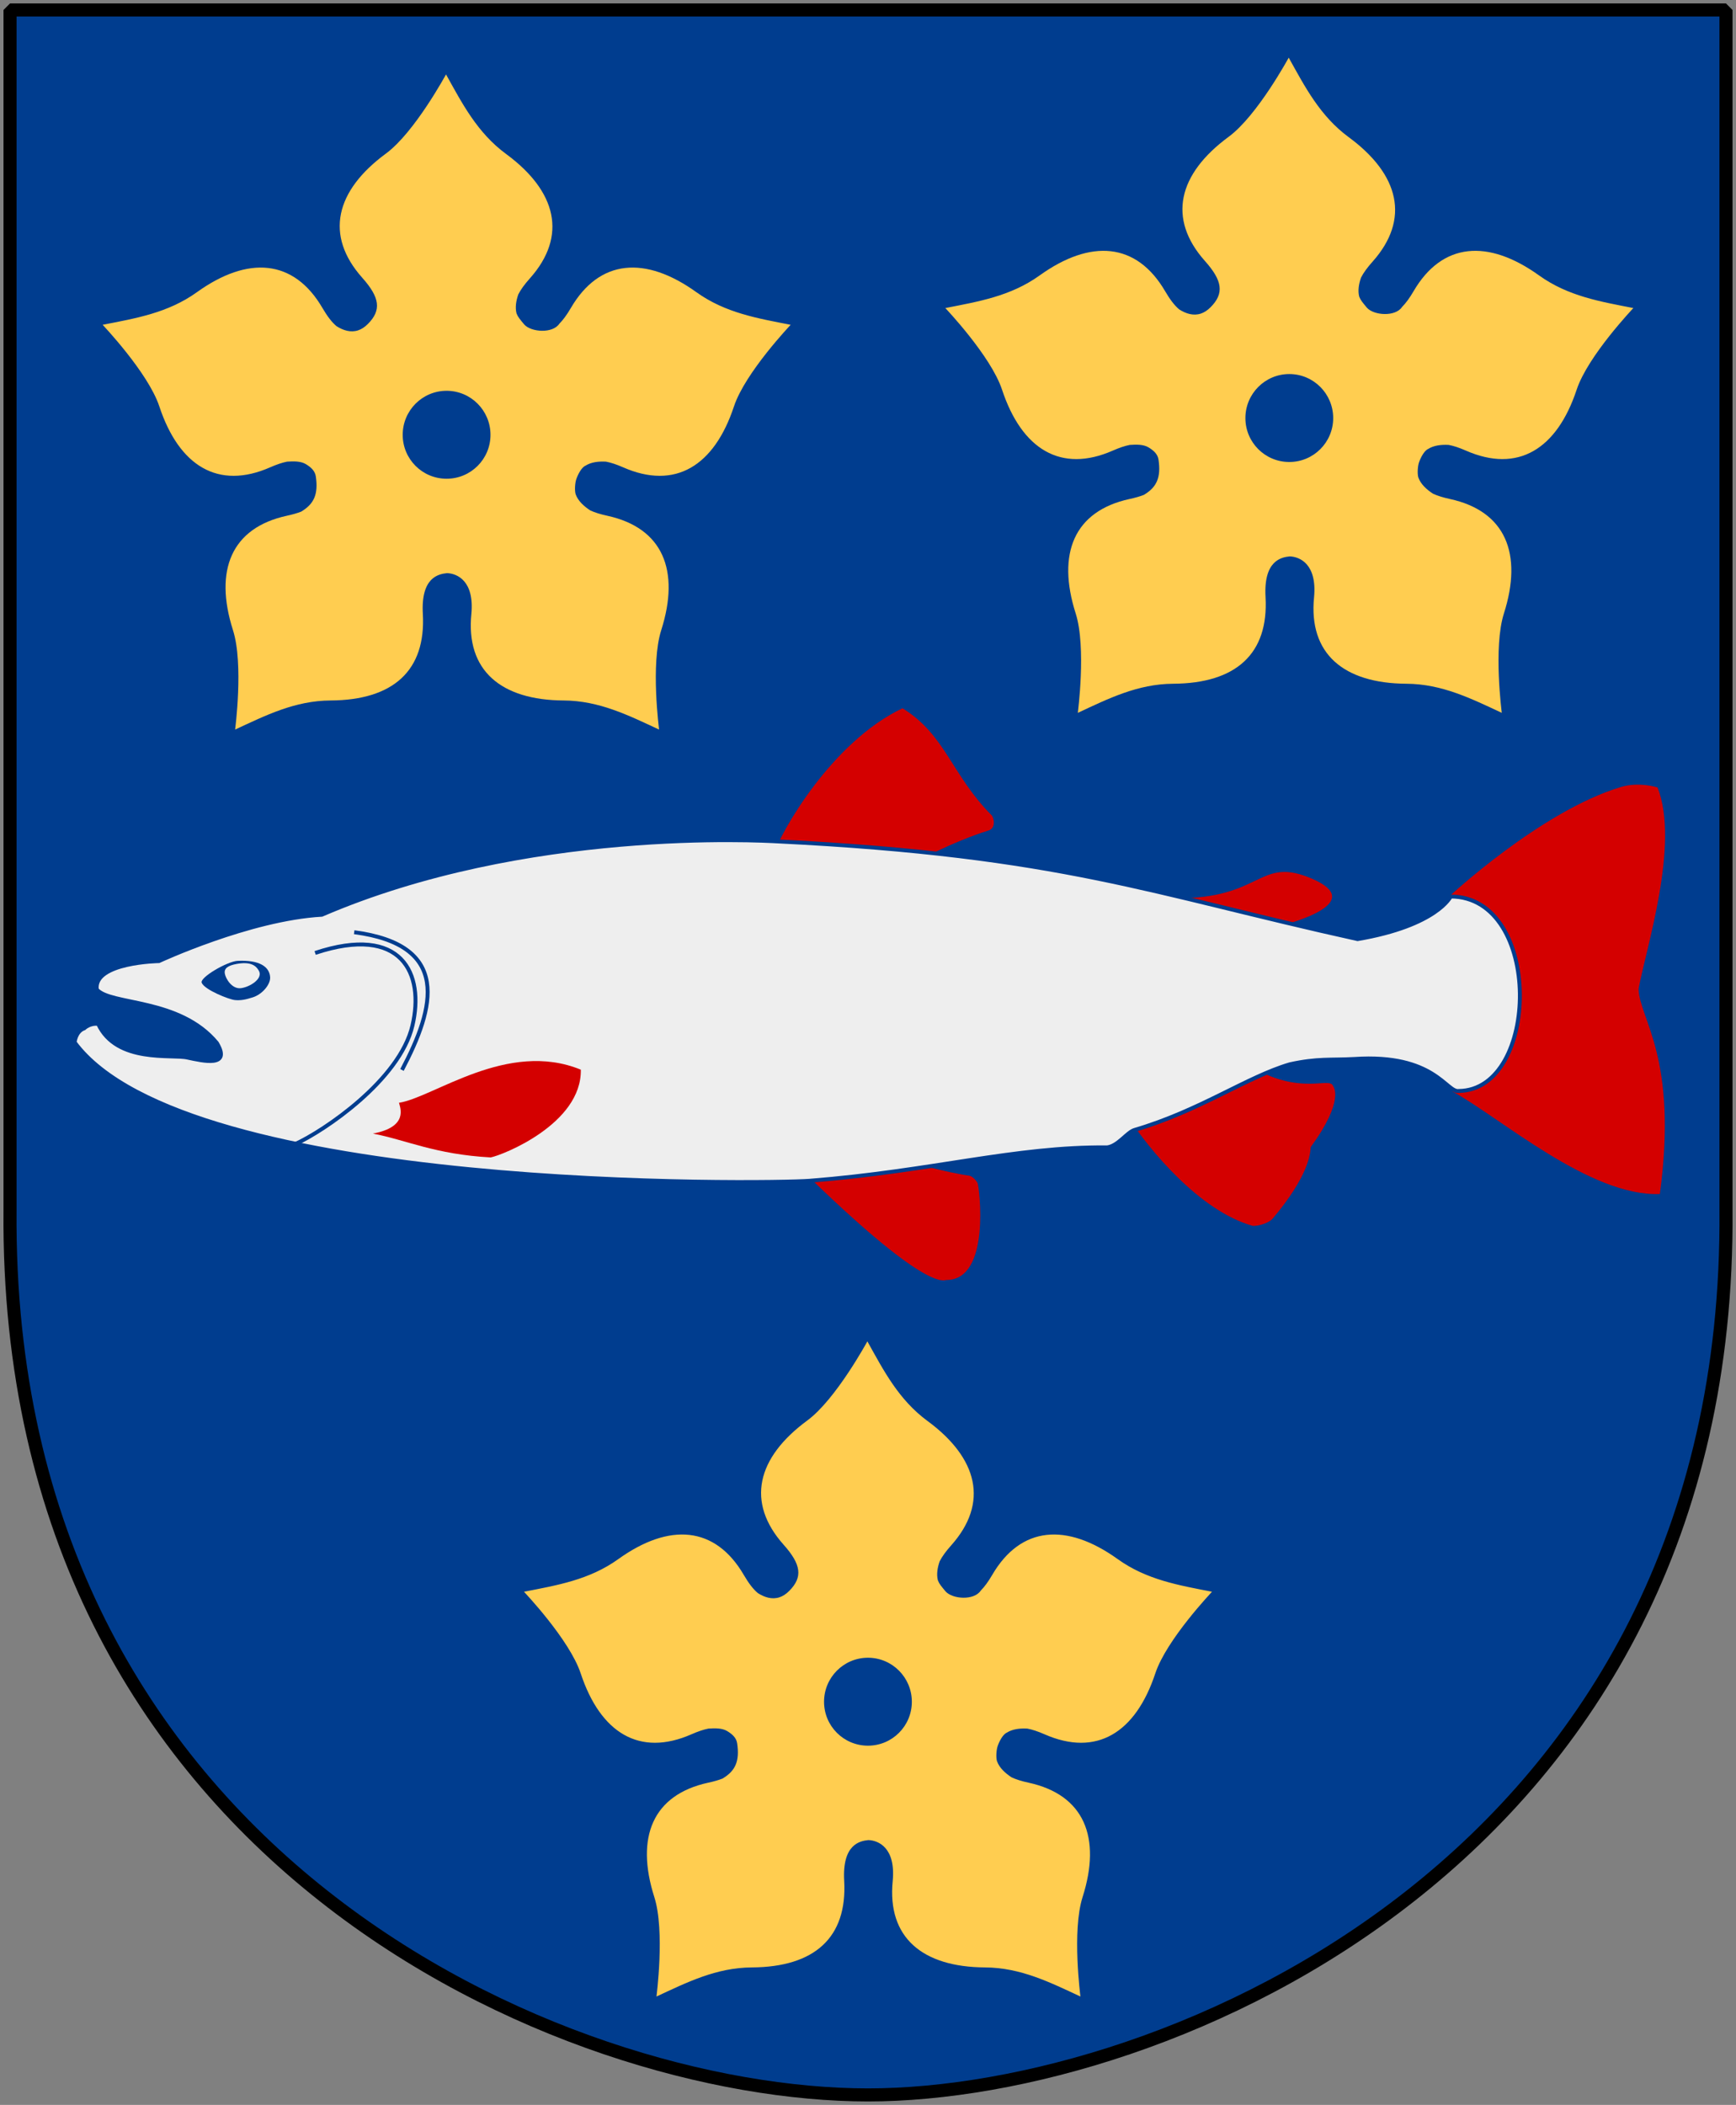 <?xml version="1.0" encoding="UTF-8" standalone="no"?>
<!-- Created with Inkscape (http://www.inkscape.org/) -->
<svg
   xmlns:dc="http://purl.org/dc/elements/1.1/"
   xmlns:cc="http://web.resource.org/cc/"
   xmlns:rdf="http://www.w3.org/1999/02/22-rdf-syntax-ns#"
   xmlns:svg="http://www.w3.org/2000/svg"
   xmlns="http://www.w3.org/2000/svg"
   xmlns:xlink="http://www.w3.org/1999/xlink"
   version="1.0"
   width="251"
   height="304.2"
   id="svg4166">
  <rect width="100%" height="100%" fill="#808080" stroke="none"/>
  <defs
     id="defs4168" />
  <path
     d="M 249.551,1.44 L 1.45,1.44 L 1.45,174.936 C 0.682,268.657 81.739,302.756 125.5,302.756 C 168.494,302.756 250.318,268.657 249.551,174.936 L 249.551,1.44 z "
     style="color:#000000;fill:#003d8f;fill-opacity:1;stroke:none"
     id="Shield" />
  <g
     transform="matrix(0.474,0,0,0.474,-0.12,91.003)"
     id="Lax">
    <path
       d="M 442.155,81.482 C 442.155,81.482 470.166,55.317 494.73,47.95 C 500.278,46.286 505.853,48.097 505.853,48.097 C 512.704,65.423 502.284,97.343 500.063,109.543 C 500.365,118.809 512.178,130.286 506.561,172.054 C 485.25,172.911 457.958,148.789 443.3,140.79 L 455.127,111.506 L 442.155,81.482 z "
       style="fill:#d40000;fill-opacity:1;fill-rule:evenodd;stroke:none;stroke-width:1.194px;stroke-linecap:butt;stroke-linejoin:miter;stroke-opacity:1"
       id="path27036" />
    <path
       d="M 274.939,73.116 C 271.021,75.111 234.157,75.063 236.237,68.494 C 238.317,61.924 253.875,34.209 275.549,23.959 C 288.718,32.051 290.514,44.384 302.831,56.684 C 303.64,57.985 303.817,60.585 301.841,61.197 C 290.698,64.648 278.856,71.12 274.939,73.116 z "
       style="fill:#d40000;fill-opacity:1;fill-rule:evenodd;stroke:none;stroke-width:1.194px;stroke-linecap:butt;stroke-linejoin:miter;stroke-opacity:1"
       id="path27012" />
    <path
       d="M 277.098,162.208 C 277.098,162.208 212.462,133.04 248.412,168.219 C 283.404,201.961 288.158,198.265 288.956,198.265 C 302.626,198.265 298.922,169.811 298.464,168.766 C 298.111,167.958 296.824,166.591 295.899,166.463 C 289.067,165.517 277.098,162.208 277.098,162.208 z "
       style="fill:#d40000;fill-opacity:1;fill-rule:evenodd;stroke:none;stroke-width:1.194px;stroke-linecap:butt;stroke-linejoin:miter;stroke-opacity:1"
       id="path27102" />
    <path
       d="M 380.91,132.69 C 364.847,122.848 338.092,139.039 344.422,148.723 C 350.751,158.406 366.127,177.243 382.412,181.775 C 384.543,181.84 387.502,180.693 388.441,179.577 C 399.604,166.319 399.884,159.743 400.074,157.733 C 410.623,143.287 406.91,139.212 406.91,139.212 C 405.959,135.976 396.972,142.532 380.91,132.69 z "
       style="fill:#d40000;fill-opacity:1;fill-rule:evenodd;stroke:none;stroke-width:1.194px;stroke-linecap:butt;stroke-linejoin:miter;stroke-opacity:1"
       id="path27082" />
    <path
       d="M 385.233,91.645 C 374.822,93.81 331.864,81.623 358.744,81.883 C 385.624,82.143 384.122,68.777 400.638,76.004 C 416.932,83.134 395.643,89.481 385.233,91.645 z "
       style="fill:#d40000;fill-opacity:1;fill-rule:evenodd;stroke:none;stroke-width:1.194px;stroke-linecap:butt;stroke-linejoin:miter;stroke-opacity:1"
       id="path27032" />
    <path
       d="M 57.465,130.47 C 52.8,129.341 35.821,132.306 30.19,120.191 C 27.639,119.863 25.94,121.534 25.94,121.534 C 23.283,122.481 23.023,125.816 23.023,125.816 C 57.085,171.783 235.36,168.935 247.15,168.026 C 284.519,165.093 309.821,157.557 338.004,157.835 C 341.317,157.395 344.031,153.201 346.32,152.529 C 366.303,146.655 380.511,136.384 393.682,132.509 C 402.187,130.642 406.124,131.268 413.33,130.885 C 437.819,129.225 441.425,141.158 445.189,140.638 C 470.027,140.45 470.955,81.46 442.774,81.346 C 442.774,81.346 438.581,90.225 414.364,94.341 C 351.024,80.356 324.058,68.811 237.518,64.552 C 232.495,64.293 160.549,60.136 98.423,86.906 C 76.411,88.15 48.723,101.045 48.723,101.045 C 48.723,101.045 28.677,101.375 29.783,109.708 C 33.988,114.585 54.958,112.209 66.391,125.987 C 70.917,133.577 62.161,131.459 57.465,130.47 z "
       style="fill:#eeeeee;fill-opacity:1;fill-rule:evenodd;stroke:#003d8f;stroke-width:1.194px;stroke-linecap:butt;stroke-linejoin:miter;stroke-opacity:1"
       id="path27112" />
    <path
       d="M 96.381,98.554 C 122.939,89.751 129.771,104.936 126.061,120.713 C 122.16,137.303 99.067,152.852 90.25,156.851"
       style="fill:none;fill-rule:evenodd;stroke:#003d8f;stroke-width:1.194px;stroke-linecap:butt;stroke-linejoin:miter;stroke-opacity:1"
       id="path27114" />
    <path
       d="M 122.866,134.234 C 133.042,114.988 137.814,96.11 108.294,92.237"
       style="fill:none;fill-rule:evenodd;stroke:#003d8f;stroke-width:1.194px;stroke-linecap:butt;stroke-linejoin:miter;stroke-opacity:1"
       id="path27128" />
    <path
       d="M 114.002,153.634 C 124.964,151.585 122.298,145.707 121.959,144.235 C 132.433,142.681 155.023,124.949 177.424,134.148 C 177.714,150.694 153.538,160.216 149.938,160.899 C 132.966,159.986 124.011,155.525 114.002,153.634 z "
       style="fill:#d40000;fill-opacity:1;fill-rule:evenodd;stroke:none;stroke-width:1.194px;stroke-linecap:butt;stroke-linejoin:miter;stroke-opacity:1"
       id="path27192" />
    <g
       id="g2711">
      <path
         d="M 61.777,107.652 C 62.677,109.821 70.158,112.769 71.931,112.924 C 73.705,113.08 75.111,112.81 77.354,112.098 C 80.293,111.165 82.792,108.135 82.652,105.942 C 82.445,102.712 79.346,100.646 72.732,100.965 C 69.593,101.117 61.107,106.037 61.777,107.652 z "
         style="fill:#003d8f;fill-opacity:1;fill-rule:evenodd;stroke:none;stroke-width:1px;stroke-linecap:butt;stroke-linejoin:miter;stroke-opacity:1"
         id="path27212" />
      <path
         d="M 72.393,101.915 C 69.864,102.385 68.564,103.2 68.823,104.818 C 69.081,106.437 71.036,109.621 73.722,109.299 C 76.409,108.977 80.531,106.432 79.244,104.044 C 78.306,102.304 76.565,101.146 72.393,101.915 z "
         style="fill:#eeeeee;fill-opacity:1;fill-rule:evenodd;stroke:none;stroke-width:1px;stroke-linecap:butt;stroke-linejoin:miter;stroke-opacity:1"
         id="path27214" />
    </g>
  </g>
  <path
     d="M 125.41,193.852 C 125.41,193.829 120.88,202.23 116.724,205.287 C 109.412,210.663 107.835,217.117 113.305,223.248 C 115.843,226.093 116.102,227.926 114.106,229.922 C 113.644,230.385 113.174,230.682 112.7,230.838 C 111.63,231.191 110.548,230.854 109.575,230.233 C 108.9,229.671 108.24,228.804 107.547,227.616 C 103.406,220.519 96.762,220.033 89.389,225.326 C 85.198,228.334 80.522,229.104 75.763,230.037 C 75.741,230.03 82.336,236.934 83.958,241.831 C 86.812,250.447 92.468,253.939 99.989,250.632 C 100.912,250.226 101.716,249.954 102.427,249.814 C 103.38,249.748 104.401,249.728 105.142,250.174 C 105.894,250.627 106.465,251.155 106.582,251.941 C 106.965,254.529 106.316,255.906 104.537,256.995 C 104.52,257.005 104.504,257.018 104.488,257.028 C 103.901,257.263 103.204,257.457 102.394,257.633 C 94.365,259.378 91.852,265.524 94.607,274.171 C 96.173,279.087 94.904,288.552 94.918,288.534 C 99.317,286.491 103.549,284.36 108.708,284.33 C 117.784,284.278 122.52,280.007 122.057,271.816 C 121.757,266.532 124.324,266.05 125.557,265.927 C 127.028,265.975 129.52,267.055 129.074,271.816 C 128.253,279.991 133.347,284.278 142.423,284.33 C 147.581,284.36 151.814,286.491 156.213,288.534 C 156.226,288.552 154.958,279.087 156.524,274.171 C 159.279,265.524 156.75,259.378 148.721,257.633 C 147.732,257.418 146.925,257.17 146.267,256.864 C 145.332,256.258 144.501,255.488 144.157,254.541 C 144.156,254.536 144.158,254.53 144.157,254.525 C 144.153,254.514 144.143,254.504 144.14,254.492 C 143.987,253.928 144.063,252.885 144.238,252.366 C 144.464,251.697 144.978,250.665 145.563,250.403 C 146.391,249.878 147.458,249.755 148.541,249.814 C 149.259,249.952 150.074,250.22 151.011,250.632 C 158.532,253.939 164.188,250.447 167.042,241.831 C 168.664,236.934 175.259,230.03 175.237,230.037 C 170.478,229.104 165.802,228.334 161.611,225.326 C 154.238,220.033 147.594,220.519 143.453,227.616 C 142.889,228.582 142.346,229.323 141.801,229.873 C 140.837,231.334 137.716,231.115 136.714,229.988 C 136.079,229.218 135.809,228.921 135.601,228.385 C 135.384,227.52 135.537,226.564 135.863,225.636 C 136.217,224.937 136.773,224.18 137.532,223.33 C 143.001,217.199 141.408,210.729 134.096,205.352 C 129.94,202.296 127.768,198.091 125.41,193.852 z M 125.492,239.574 C 129,239.574 131.839,242.428 131.839,245.937 C 131.839,249.446 129,252.284 125.492,252.284 C 121.983,252.284 119.145,249.446 119.145,245.937 C 119.145,242.428 121.983,239.574 125.492,239.574 z "
     style="fill:#ffcd50"
     id="cinquefoil" />
  <use
     transform="translate(-60.921,-183.097)"
     id="cinquefoil-2"
     x="0"
     y="0"
     width="251"
     height="304.2"
     xlink:href="#cinquefoil" />
  <use
     transform="translate(60.921,-185.517)"
     id="cinquefoil-3"
     x="0"
     y="0"
     width="251"
     height="304.2"
     xlink:href="#cinquefoil" />
  <path
     d="M 249.551,1.44 L 1.45,1.44 L 1.45,174.936 C 0.682,268.657 81.739,302.756 125.5,302.756 C 168.494,302.756 250.318,268.657 249.551,174.936 L 249.551,1.44 z "
     style="fill:none;fill-opacity:0;stroke:#000000;stroke-width:1.888;stroke-linejoin:bevel"
     id="Frame" />
</svg>
